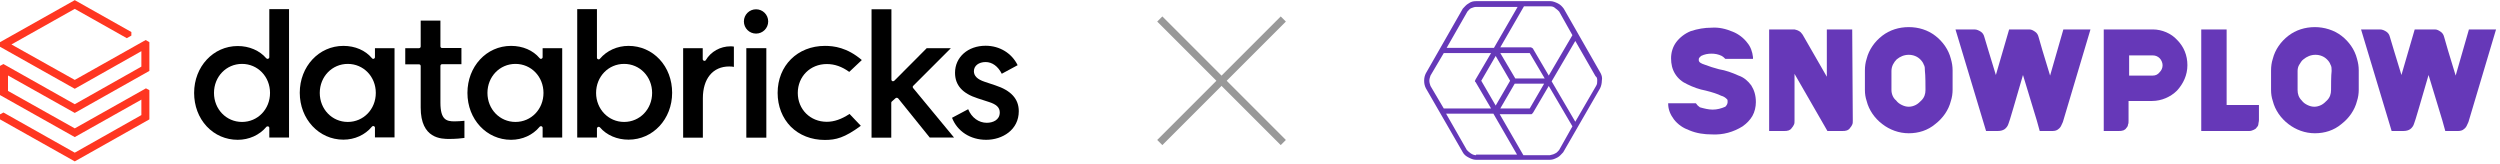 <svg width="687" height="45" viewBox="0 0 687 45" fill="none" xmlns="http://www.w3.org/2000/svg">
<g clip-path="url(#clip0_11554_1616)">
<path d="M38.85 18.306L20.544 28.637L0.943 17.599L0 18.109V26.123L20.544 37.672L38.85 27.38V31.622L20.544 41.953L0.943 30.915L0 31.426V32.801L20.544 44.35L41.049 32.801V24.787L40.107 24.277L20.544 35.276L2.2 24.984V20.741L20.544 31.033L41.049 19.484V11.589L40.028 10.999L20.544 21.959L3.143 12.217L20.544 2.436L34.843 10.489L36.1 9.782V8.8L20.544 0.04L0 11.589V12.846L20.544 24.395L38.85 14.063V18.306Z" fill="#FF3621"/>
<path d="M79.427 37.79V2.515H74.006V15.713C74.006 15.91 73.889 16.067 73.692 16.145C73.496 16.224 73.299 16.145 73.181 16.028C71.335 13.867 68.468 12.649 65.325 12.649C58.608 12.649 53.344 18.306 53.344 25.534C53.344 29.069 54.562 32.33 56.801 34.726C59.04 37.122 62.065 38.418 65.325 38.418C68.428 38.418 71.296 37.122 73.181 34.883C73.299 34.726 73.535 34.686 73.692 34.726C73.889 34.804 74.006 34.961 74.006 35.158V37.79H79.427ZM66.504 33.508C62.183 33.508 58.804 30.012 58.804 25.534C58.804 21.056 62.183 17.559 66.504 17.559C70.825 17.559 74.203 21.056 74.203 25.534C74.203 30.012 70.825 33.508 66.504 33.508Z" fill="black"/>
<path d="M108.417 37.75V13.239H103.036V15.713C103.036 15.91 102.918 16.067 102.721 16.145C102.525 16.224 102.329 16.145 102.211 15.988C100.404 13.828 97.576 12.61 94.355 12.61C87.637 12.61 82.374 18.267 82.374 25.494C82.374 32.722 87.637 38.379 94.355 38.379C97.458 38.379 100.325 37.083 102.211 34.804C102.329 34.647 102.564 34.608 102.721 34.647C102.918 34.726 103.036 34.883 103.036 35.079V37.75H108.417ZM95.572 33.508C91.251 33.508 87.873 30.012 87.873 25.534C87.873 21.056 91.251 17.56 95.572 17.56C99.893 17.56 103.271 21.056 103.271 25.534C103.271 30.012 99.893 33.508 95.572 33.508Z" fill="black"/>
<path d="M154.495 37.79V13.239H149.113V15.713C149.113 15.91 148.995 16.067 148.799 16.145C148.603 16.224 148.406 16.145 148.288 15.988C146.481 13.828 143.653 12.61 140.432 12.61C133.676 12.61 128.451 18.267 128.451 25.534C128.451 32.801 133.715 38.418 140.432 38.418C143.535 38.418 146.403 37.122 148.288 34.844C148.406 34.686 148.642 34.647 148.799 34.686C148.995 34.765 149.113 34.922 149.113 35.118V37.79H154.495ZM141.65 33.508C137.329 33.508 133.951 30.012 133.951 25.534C133.951 21.056 137.329 17.56 141.65 17.56C145.971 17.56 149.349 21.056 149.349 25.534C149.349 30.012 145.971 33.508 141.65 33.508Z" fill="black"/>
<path d="M164.355 34.883C164.394 34.883 164.473 34.843 164.512 34.843C164.63 34.843 164.787 34.922 164.865 35.001C166.712 37.161 169.579 38.379 172.722 38.379C179.439 38.379 184.703 32.722 184.703 25.494C184.703 21.959 183.485 18.699 181.246 16.302C179.007 13.906 175.982 12.61 172.722 12.61C169.619 12.61 166.751 13.906 164.865 16.145C164.748 16.302 164.551 16.342 164.355 16.302C164.158 16.224 164.041 16.067 164.041 15.87V2.515H158.62V37.79H164.041V35.315C164.041 35.118 164.158 34.961 164.355 34.883ZM163.805 25.534C163.805 21.056 167.183 17.559 171.504 17.559C175.825 17.559 179.203 21.056 179.203 25.534C179.203 30.012 175.825 33.508 171.504 33.508C167.183 33.508 163.805 29.973 163.805 25.534Z" fill="black"/>
<path d="M200.376 18.267C200.886 18.267 201.358 18.306 201.672 18.384V12.806C201.476 12.767 201.122 12.728 200.769 12.728C197.94 12.728 195.348 14.181 193.973 16.499C193.855 16.695 193.659 16.774 193.462 16.695C193.266 16.656 193.109 16.459 193.109 16.263V13.238H187.727V37.829H193.148V26.987C193.148 21.605 195.898 18.267 200.376 18.267Z" fill="black"/>
<path d="M210.589 13.238H205.09V37.829H210.589V13.238Z" fill="black"/>
<path d="M207.761 2.554C205.915 2.554 204.422 4.046 204.422 5.893C204.422 7.739 205.915 9.232 207.761 9.232C209.607 9.232 211.1 7.739 211.1 5.893C211.1 4.046 209.607 2.554 207.761 2.554Z" fill="black"/>
<path d="M226.695 12.61C219.153 12.61 213.692 18.031 213.692 25.534C213.692 29.187 214.989 32.447 217.306 34.804C219.663 37.161 222.963 38.458 226.655 38.458C229.719 38.458 232.076 37.868 236.554 34.569L233.451 31.308C231.251 32.762 229.209 33.469 227.205 33.469C222.649 33.469 219.231 30.051 219.231 25.534C219.231 21.016 222.649 17.599 227.205 17.599C229.366 17.599 231.369 18.306 233.373 19.759L236.829 16.499C232.783 13.042 229.13 12.61 226.695 12.61Z" fill="black"/>
<path d="M246.1 26.987C246.178 26.908 246.296 26.869 246.414 26.869H246.453C246.571 26.869 246.689 26.948 246.807 27.026L255.488 37.789H262.166L250.931 24.198C250.774 24.002 250.774 23.727 250.971 23.569L261.302 13.238H254.663L245.746 22.195C245.628 22.312 245.432 22.352 245.236 22.312C245.078 22.234 244.961 22.077 244.961 21.88V2.554H239.5V37.829H244.921V28.244C244.921 28.126 244.961 27.969 245.078 27.89L246.1 26.987Z" fill="black"/>
<path d="M271.005 38.418C275.443 38.418 279.961 35.708 279.961 30.562C279.961 27.183 277.84 24.866 273.519 23.452L270.572 22.47C268.569 21.802 267.626 20.859 267.626 19.563C267.626 18.07 268.962 17.049 270.847 17.049C272.654 17.049 274.265 18.227 275.286 20.27L279.647 17.913C278.036 14.613 274.697 12.571 270.847 12.571C265.976 12.571 262.441 15.713 262.441 19.995C262.441 23.412 264.484 25.691 268.687 27.026L271.712 28.008C273.833 28.676 274.736 29.54 274.736 30.915C274.736 32.997 272.811 33.743 271.162 33.743C268.962 33.743 266.998 32.329 266.055 30.012L261.616 32.368C263.07 36.1 266.644 38.418 271.005 38.418Z" fill="black"/>
<path d="M123.502 38.182C125.23 38.182 126.762 38.025 127.626 37.907V33.194C126.919 33.272 125.662 33.351 124.916 33.351C122.716 33.351 121.027 32.958 121.027 28.205V18.109C121.027 17.834 121.223 17.638 121.498 17.638H126.801V13.199H121.498C121.223 13.199 121.027 13.003 121.027 12.728V5.657H115.606V12.767C115.606 13.042 115.41 13.238 115.135 13.238H111.364V17.677H115.135C115.41 17.677 115.606 17.874 115.606 18.149V29.579C115.606 38.182 121.341 38.182 123.502 38.182Z" fill="black"/>
</g>
<path d="M318 38.459L319.414 39.873L353.355 5.932L351.941 4.517L318 38.459Z" fill="#999999"/>
<path d="M319.415 4.517L318 5.932L351.942 39.873L353.356 38.459L319.415 4.517Z" fill="#999999"/>
<g clip-path="url(#clip1_11554_1616)">
<path d="M524.526 7.45C521.831 7.45 519.294 8.243 517.233 9.828C515.172 11.413 513.587 13.633 512.953 16.169C512.636 17.121 512.477 18.23 512.477 19.34V24.73C512.477 25.84 512.636 26.791 512.953 27.742C513.587 30.279 515.172 32.499 517.233 34.084C519.294 35.669 521.831 36.62 524.526 36.62C527.221 36.62 529.757 35.828 531.818 34.084C533.879 32.499 535.465 30.279 536.099 27.742C536.416 26.791 536.574 25.682 536.574 24.73V19.34C536.574 18.23 536.416 17.279 536.099 16.169C535.465 13.633 533.879 11.413 531.818 9.828C529.757 8.243 527.221 7.45 524.526 7.45ZM529.123 24.73C529.123 25.84 528.806 26.791 528.014 27.584C527.538 28.06 527.062 28.535 526.428 28.852C525.794 29.169 525.16 29.328 524.526 29.328C523.892 29.328 523.257 29.169 522.623 28.852C521.989 28.535 521.514 28.218 521.038 27.584C520.245 26.95 519.77 25.84 519.77 24.73V19.499C519.77 18.23 520.404 17.121 521.197 16.328C522.148 15.535 523.257 15.06 524.526 15.06C525.794 15.06 526.904 15.535 527.696 16.328C528.172 16.804 528.489 17.279 528.648 17.755C528.965 18.23 528.965 18.864 528.965 19.499C529.123 20.608 529.123 23.779 529.123 24.73Z" fill="#6638B8"/>
<path d="M636.135 7.45C633.44 7.45 630.903 8.243 628.842 9.828C626.781 11.413 625.196 13.633 624.562 16.169C624.244 17.121 624.086 18.23 624.086 19.34V24.73C624.086 25.84 624.244 26.791 624.562 27.742C625.196 30.279 626.781 32.499 628.842 34.084C630.903 35.669 633.44 36.62 636.135 36.62C638.83 36.62 641.366 35.828 643.427 34.084C645.488 32.499 647.074 30.279 647.708 27.742C648.025 26.791 648.183 25.682 648.183 24.73V19.34C648.183 18.23 648.025 17.279 647.708 16.169C647.074 13.633 645.488 11.413 643.427 9.828C641.366 8.243 638.671 7.45 636.135 7.45ZM640.574 24.73C640.574 25.84 640.257 26.791 639.464 27.584C638.988 28.06 638.513 28.535 637.879 28.852C637.244 29.169 636.61 29.328 635.976 29.328C635.342 29.328 634.708 29.169 634.074 28.852C633.44 28.535 632.964 28.218 632.488 27.584C631.696 26.791 631.379 25.84 631.379 24.73V19.499C631.379 18.864 631.537 18.23 631.854 17.755C632.171 17.279 632.488 16.645 632.964 16.328C633.915 15.535 635.025 15.06 636.293 15.06C637.561 15.06 638.671 15.535 639.464 16.328C639.94 16.804 640.257 17.279 640.415 17.755C640.732 18.23 640.732 18.864 640.732 19.499C640.574 20.608 640.574 23.779 640.574 24.73Z" fill="#6638B8"/>
<path d="M508.989 8.088H502.013V21.088L495.355 9.515C495.038 9.039 494.721 8.722 494.404 8.563C493.928 8.246 493.611 8.246 493.135 8.088H486.16V35.99H490.44C490.757 35.99 491.074 35.99 491.55 35.832C491.867 35.673 492.184 35.515 492.343 35.197C492.66 34.88 492.818 34.563 492.977 34.246C493.135 33.929 493.135 33.612 493.135 33.136V20.295L502.172 35.99H506.452C506.769 35.99 507.086 35.99 507.562 35.832C507.879 35.673 508.196 35.515 508.355 35.197C508.672 34.88 508.83 34.563 508.989 34.246C509.147 33.929 509.147 33.612 509.147 33.136L508.989 8.088Z" fill="#6638B8"/>
<path d="M611.879 29.015V8.088H604.904V35.99H618.221C618.538 35.99 619.013 35.832 619.331 35.673C619.648 35.515 619.965 35.356 620.123 35.039C620.44 34.722 620.599 34.405 620.599 34.088C620.599 33.771 620.757 33.454 620.757 32.978V28.856H611.879V29.015Z" fill="#6638B8"/>
<path d="M591.585 8.088H578.109V35.99H582.39C582.707 35.99 583.024 35.99 583.5 35.832C583.817 35.673 584.134 35.515 584.292 35.197C584.609 34.88 584.768 34.563 584.768 34.246C584.926 33.929 584.926 33.612 584.926 33.136V27.746H591.426C593.963 27.746 596.5 26.637 598.243 24.893C599.987 22.99 601.097 20.612 601.097 17.917C601.097 15.222 600.146 12.844 598.243 10.941C596.658 9.198 594.121 8.088 591.585 8.088ZM591.585 20.771H585.085V15.222H591.585C592.378 15.222 593.012 15.539 593.487 16.015C593.963 16.49 594.28 17.283 594.28 17.917C594.28 18.71 593.963 19.344 593.487 19.82C593.012 20.454 592.378 20.771 591.585 20.771Z" fill="#6638B8"/>
<path d="M549.098 35.99C549.732 35.99 550.366 35.832 550.842 35.515C551.317 35.197 551.793 34.563 551.952 33.929C552.11 33.771 554.012 27.112 555.915 20.612L559.72 33.136L560.512 35.99H564.159C564.634 35.99 565.268 35.832 565.586 35.515C566.061 35.197 566.378 34.722 566.537 34.246C566.695 34.088 566.695 33.771 566.854 33.612C567.012 33.136 574.464 8.088 574.464 8.088H567.012L563.366 20.771C561.781 15.698 560.354 10.783 560.195 10.149C560.037 9.515 559.72 9.039 559.244 8.722C558.769 8.405 558.293 8.088 557.659 8.088H552.11L548.464 20.612C546.878 15.539 545.452 10.624 545.293 10.149C545.134 9.515 544.817 9.039 544.342 8.722C543.866 8.405 543.232 8.088 542.598 8.088H537.366L545.769 35.99H549.098Z" fill="#6638B8"/>
<path d="M660.549 35.99C661.183 35.99 661.817 35.832 662.292 35.515C662.768 35.197 663.244 34.563 663.402 33.929C663.561 33.771 665.463 27.112 667.366 20.612L671.17 33.136L671.963 35.99H675.609C676.085 35.99 676.719 35.832 677.036 35.515C677.512 35.197 677.829 34.722 677.987 34.246C678.146 34.088 678.146 33.771 678.305 33.612C678.463 33.136 685.914 8.088 685.914 8.088H678.463L674.817 20.771C673.231 15.698 671.805 10.783 671.646 10.149C671.488 9.515 671.17 9.039 670.695 8.722C670.219 8.405 669.744 8.088 669.109 8.088H663.561L659.914 20.612C658.329 15.539 656.902 10.624 656.744 10.149C656.585 9.515 656.268 9.039 655.792 8.722C655.317 8.405 654.683 8.088 654.049 8.088H648.817L657.219 35.99H660.549Z" fill="#6638B8"/>
<path d="M481.245 23.464C480.294 22.196 479.184 21.244 477.757 20.769C476.013 19.976 474.27 19.342 472.367 19.025C471.099 18.708 469.672 18.232 468.404 17.757C467.453 17.44 466.818 17.123 466.818 16.488C466.818 16.33 466.818 16.013 466.977 15.854C467.135 15.696 467.294 15.537 467.453 15.379C468.404 14.903 469.355 14.745 470.306 14.745C471.257 14.745 472.209 14.903 473.16 15.379C473.477 15.537 473.794 15.854 474.111 16.171H481.721V15.696C481.562 14.269 481.087 12.842 480.135 11.732C479.184 10.464 477.757 9.354 476.172 8.72C474.27 7.928 472.367 7.452 470.306 7.61C468.404 7.61 466.501 7.928 464.599 8.562C463.014 9.196 461.587 10.306 460.636 11.574C459.684 12.842 459.209 14.428 459.209 16.013C459.209 17.598 459.526 19.025 460.318 20.293C461.111 21.562 462.221 22.513 463.648 23.147C465.233 23.94 466.977 24.574 468.721 24.891C470.623 25.366 472.05 25.842 473.001 26.318C473.635 26.476 474.111 26.793 474.587 27.269C474.745 27.427 474.745 27.586 474.745 27.903C474.745 28.22 474.745 28.379 474.587 28.696C474.428 29.013 474.27 29.171 474.111 29.33C473.001 29.805 471.892 30.122 470.623 30.122C469.514 30.122 468.245 29.805 467.135 29.488C466.66 29.171 466.343 28.854 466.026 28.379H458.416V28.537C458.416 30.122 459.05 31.549 460.001 32.818C461.111 34.245 462.538 35.196 464.282 35.83C466.184 36.623 468.245 36.94 470.465 36.94C473.477 37.098 476.331 36.305 478.867 34.72C479.977 33.927 480.928 32.976 481.562 31.866C482.196 30.757 482.513 29.33 482.513 28.062C482.513 26.159 482.038 24.732 481.245 23.464Z" fill="#6638B8"/>
<path d="M439.867 20.133L429.721 2.377C429.246 1.743 428.77 1.267 428.136 0.95C427.502 0.633 426.709 0.316 426.075 0.316H418.465H418.307H405.624C404.831 0.316 404.197 0.474 403.563 0.95C402.929 1.267 402.453 1.901 401.977 2.377L391.831 20.133C391.514 20.767 391.355 21.401 391.355 22.194C391.355 22.986 391.514 23.621 391.831 24.255L401.977 41.852C402.294 42.486 402.929 42.962 403.563 43.279C404.197 43.596 404.831 43.913 405.624 43.913H425.916C426.709 43.913 427.343 43.596 427.977 43.279C428.611 42.962 429.087 42.328 429.563 41.852L439.709 24.255C440.026 23.621 440.184 22.828 440.184 22.194C440.343 21.401 440.184 20.767 439.867 20.133ZM428.453 3.17L432.099 9.67L425.599 20.767L421.319 13.474C421.319 13.316 421.16 13.316 421.002 13.157C420.843 13.157 420.843 12.999 420.685 12.999H412.282L418.782 1.743H426.075C426.55 1.743 427.026 1.901 427.343 2.218C427.819 2.535 428.136 2.852 428.453 3.17ZM416.404 21.56L412.282 14.584H420.368L424.489 21.56H416.404ZM414.977 22.194L411.014 29.011L407.051 22.194L411.014 15.377L414.977 22.194ZM416.246 22.986H424.331L420.368 29.804H412.282L416.246 22.986ZM403.246 3.17C403.563 2.852 403.88 2.377 404.355 2.218C404.831 2.06 405.148 1.901 405.624 1.901H417.038L410.538 13.157H397.538L403.246 3.17ZM393.099 20.767L396.746 14.584H409.746L405.465 21.877C405.465 22.035 405.307 22.194 405.307 22.194C405.307 22.352 405.307 22.511 405.465 22.511L409.746 29.804H396.746L393.099 23.621C392.941 23.145 392.782 22.669 392.782 22.194C392.782 21.718 392.941 21.243 393.099 20.767ZM405.624 42.645C405.148 42.645 404.672 42.486 404.197 42.169C403.721 41.852 403.404 41.535 403.087 41.218L397.38 31.23H410.38L416.88 42.486H405.624V42.645ZM428.453 41.218C428.136 41.535 427.819 42.011 427.343 42.169C426.867 42.486 426.392 42.486 425.916 42.645H418.624L412.124 31.389H420.685C420.843 31.389 421.002 31.389 421.002 31.23C421.16 31.23 421.16 31.072 421.319 30.913L425.599 23.621L432.099 34.718L428.453 41.218ZM438.599 23.621L432.892 33.45L426.392 22.352L432.892 11.255L438.441 20.926C438.916 21.243 438.916 21.718 438.916 22.194C438.916 22.669 438.916 23.145 438.599 23.621Z" fill="#6638B8"/>
</g>
<defs>
<clipPath id="clip0_11554_1616">
<rect width="280" height="44.388" fill="white" transform="translate(0 0.001)"/>
</clipPath>
<clipPath id="clip1_11554_1616">
<rect width="294.876" height="44.39" fill="white" transform="translate(391.355)"/>
</clipPath>
</defs>
</svg>

